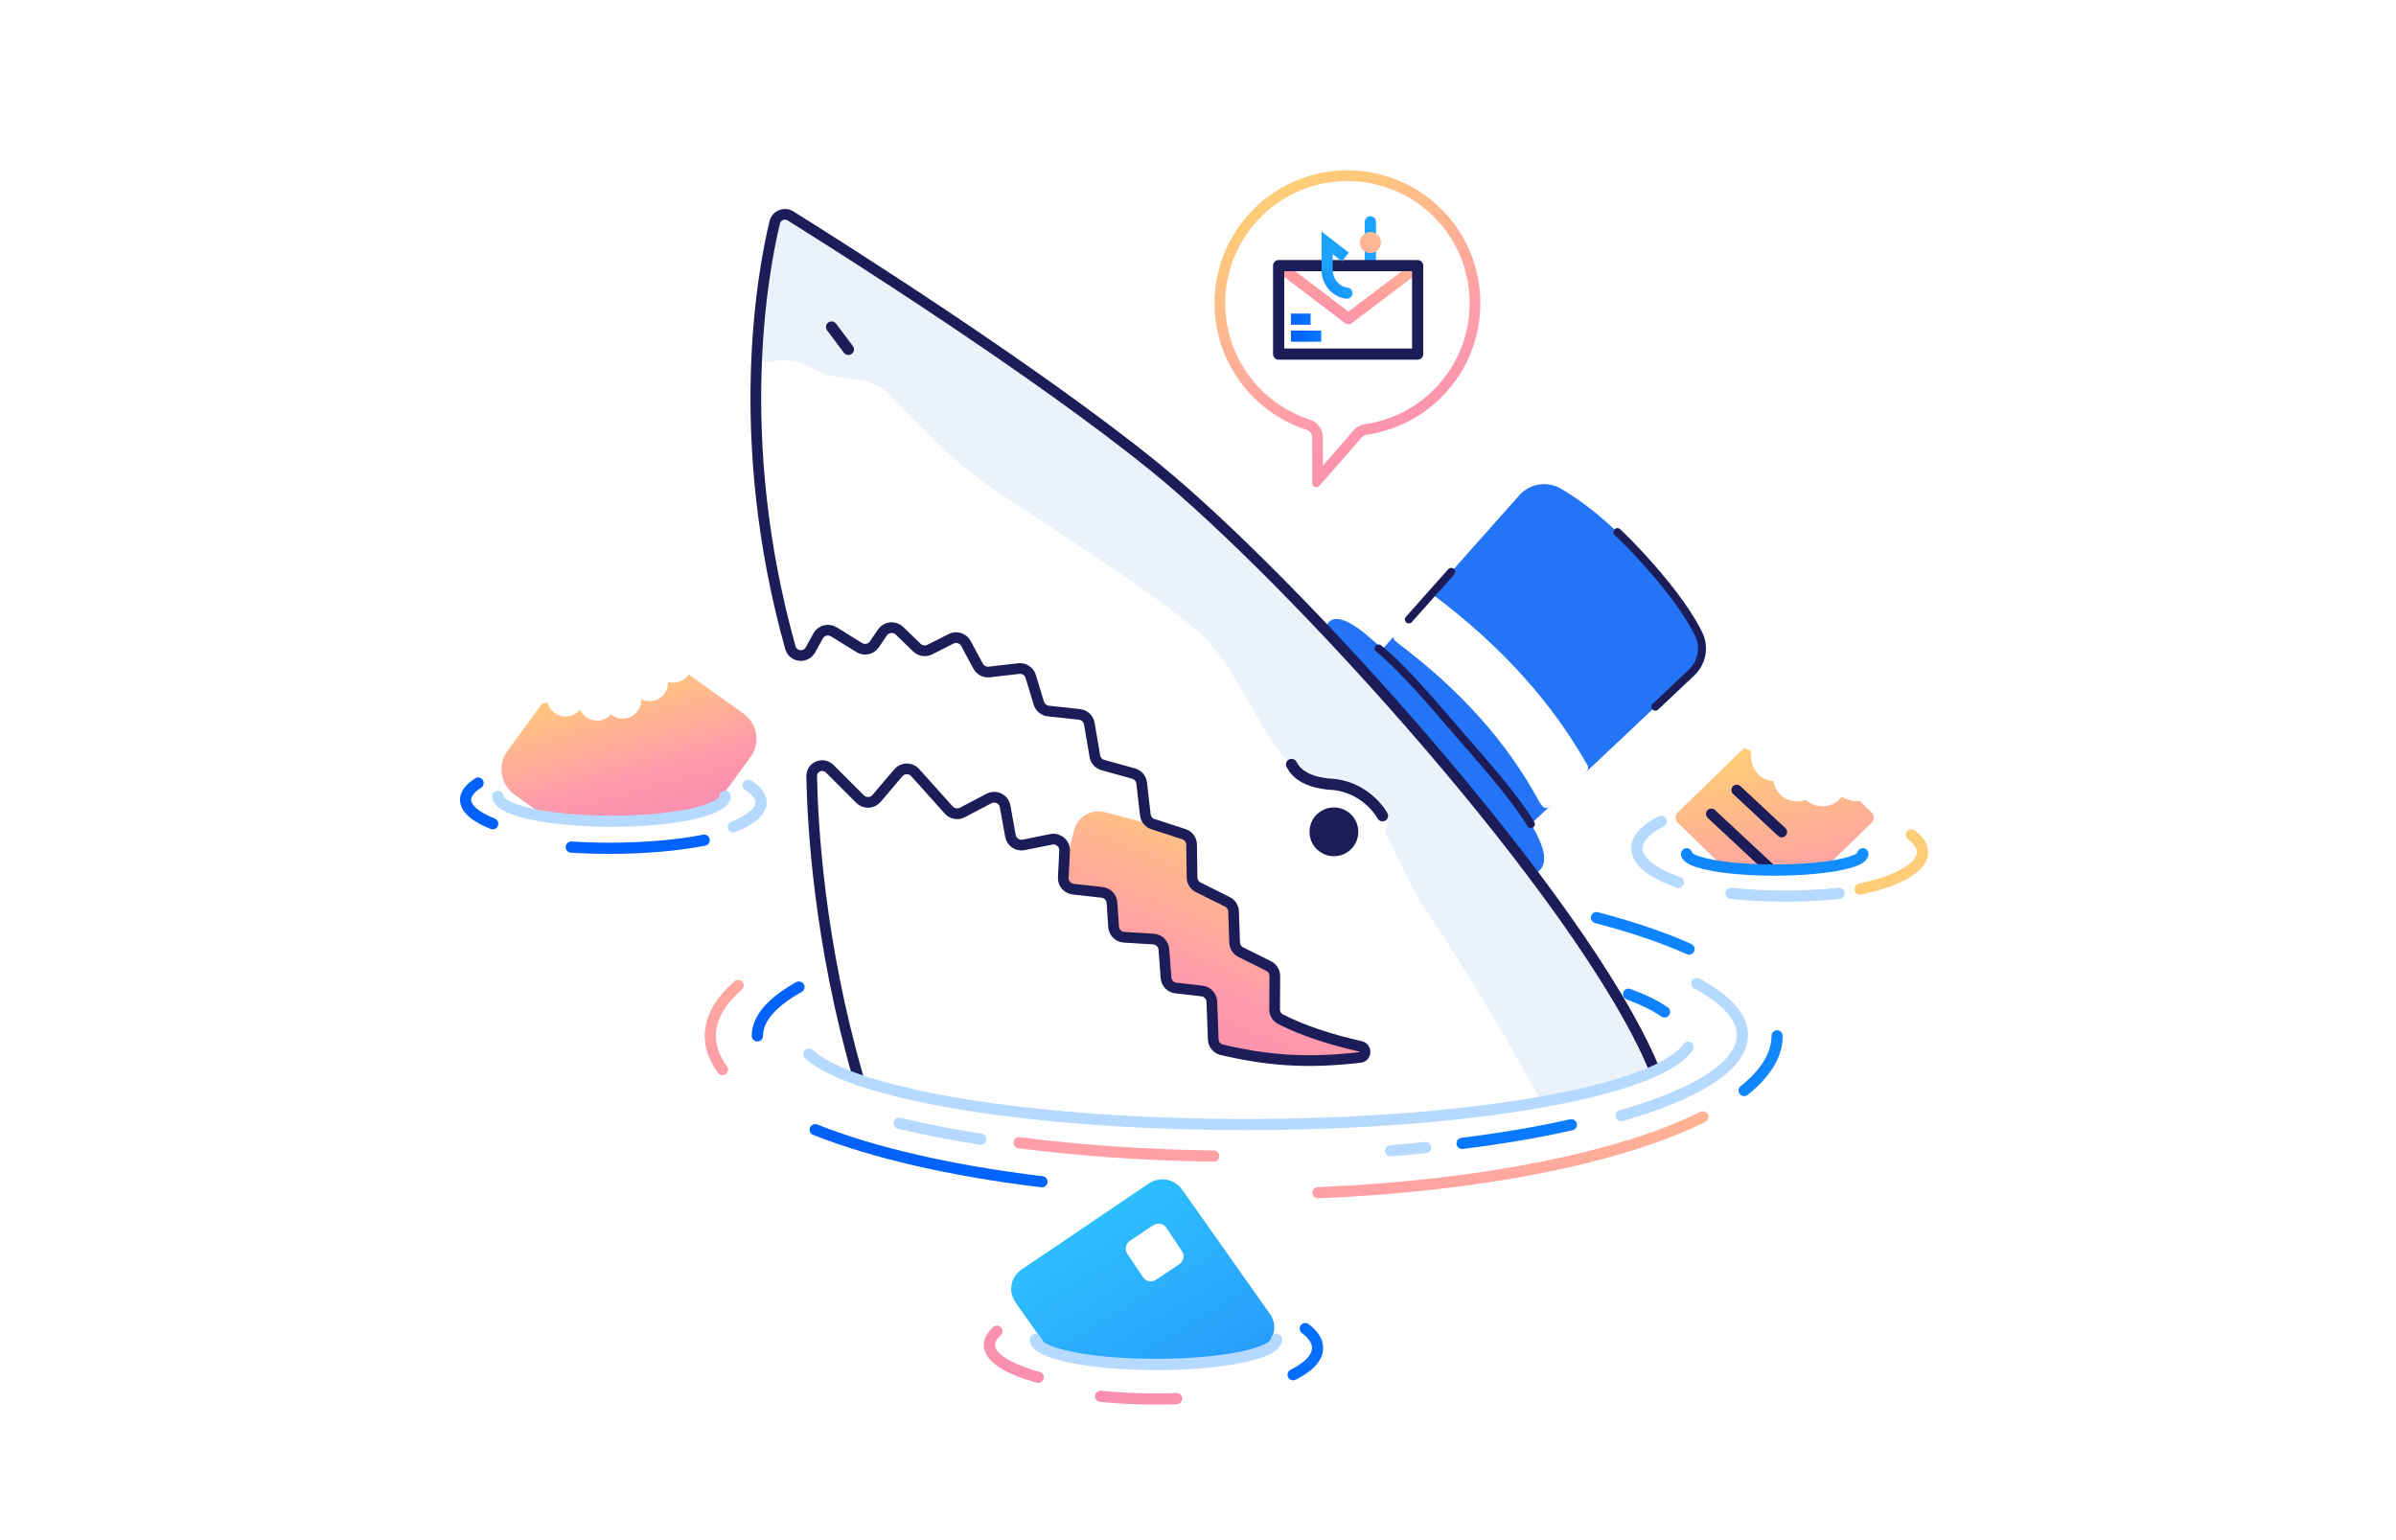 <svg width="448" height="288" viewBox="0 0 448 288" fill="none" xmlns="http://www.w3.org/2000/svg">
<path d="M448 0H0V288H448V0Z" fill="white"/>
<path d="M257.43 122.57L286.25 154.08L288.98 151.51L297.13 143.83L316.27 125.79C318.23 123.95 318.8 121.04 317.63 118.62C316.21 115.68 313.33 111.2 307.53 104.77C300.74 97.25 295.3 93.33 291.74 91.32C289.2 89.89 286.01 90.44 284.08 92.62L267.6 111.15L260.3 119.35L257.43 122.58V122.57Z" fill="#2374F7"/>
<path d="M260.641 118.67C260.421 119 260.471 119.44 260.751 119.72C260.941 119.91 261.151 120.09 261.371 120.26C273.121 129.11 281.751 138.77 287.761 149.82C287.961 150.18 288.191 150.51 288.451 150.81C288.731 151.14 289.231 151.18 289.581 150.92C292.231 148.88 294.611 146.6 296.761 144.12C296.991 143.86 297.031 143.47 296.861 143.17C290.121 131.24 280.701 120.81 268.101 111.33C267.941 111.21 267.781 111.1 267.611 111C265.031 113.22 262.651 115.69 260.661 118.67H260.641Z" fill="white"/>
<path d="M249.27 115.83C253.91 114.44 266.13 129.58 273.58 138.15C281.04 146.72 291.87 158.87 287.86 162.77C282.09 168.36 239.98 118.62 249.27 115.83Z" fill="#2374F7"/>
<path d="M257.77 121.26C262.65 125.21 268.69 132.52 273.59 138.15C277.84 143.03 283.18 149.07 286.25 154.09" stroke="#1C1C58" stroke-width="1.49" stroke-linecap="round" stroke-linejoin="round"/>
<path d="M271.34 106.94L267.6 111.14L263.43 115.83" stroke="#1C1C58" stroke-width="1.49" stroke-linecap="round" stroke-linejoin="round"/>
<path d="M309.512 132.15L316.272 125.78C318.232 123.94 318.802 121.03 317.632 118.61C316.212 115.67 313.332 111.19 307.532 104.76C305.732 102.76 304.022 101.02 302.422 99.5" stroke="#1C1C58" stroke-width="1.49" stroke-linecap="round" stroke-linejoin="round"/>
<path d="M215.842 87.21C193.512 69.13 157.272 46.23 147.892 40.37C146.732 39.64 145.252 40.24 144.922 41.57C142.752 50.55 136.852 81.8 147.842 121.07C148.342 122.85 150.722 123.1 151.612 121.48L153.032 118.9C153.612 117.85 154.952 117.5 155.972 118.13L160.722 121.07C161.682 121.66 162.932 121.39 163.562 120.46L165.052 118.26C165.782 117.18 167.302 117.02 168.242 117.93L171.512 121.09C172.152 121.71 173.122 121.86 173.912 121.45L177.882 119.44C178.892 118.93 180.132 119.31 180.672 120.31L182.952 124.55C183.362 125.31 184.182 125.74 185.042 125.64L190.542 125C191.552 124.88 192.492 125.5 192.782 126.47L194.302 131.47C194.542 132.27 195.242 132.85 196.082 132.94L201.902 133.57C202.832 133.67 203.582 134.38 203.742 135.3L204.782 141.38C204.922 142.18 205.502 142.83 206.282 143.04L212.012 144.63C212.832 144.86 213.432 145.56 213.532 146.41L214.212 152.34C214.302 153.16 214.862 153.84 215.642 154.09L221.412 155.96C222.262 156.24 222.842 157.02 222.862 157.92L222.952 164.07C222.962 164.85 223.412 165.57 224.112 165.91L229.552 168.62C230.242 168.96 230.682 169.65 230.712 170.42L230.912 176.23C230.942 177 231.382 177.69 232.072 178.03L237.262 180.62C237.972 180.98 238.422 181.71 238.422 182.5L238.392 188.73C238.392 189.49 238.802 190.2 239.472 190.55C243.692 192.72 248.792 194.37 254.452 195.65C255.602 195.91 255.562 197.57 254.392 197.71C244.382 198.88 237.012 198.28 228.502 196.28C227.592 196.07 226.952 195.27 226.912 194.34L226.652 187.29C226.612 186.26 225.822 185.4 224.792 185.29L219.932 184.74C218.932 184.63 218.152 183.82 218.082 182.82L217.682 177.51C217.602 176.47 216.762 175.64 215.722 175.58L210.242 175.24C209.192 175.18 208.352 174.34 208.282 173.29L207.982 168.79C207.912 167.78 207.132 166.96 206.122 166.85L200.732 166.25C199.632 166.13 198.812 165.17 198.872 164.06L199.122 159.09C199.192 157.73 197.952 156.66 196.622 156.93L191.462 157.97C190.312 158.2 189.192 157.44 188.992 156.29L188.002 150.78C187.752 149.39 186.222 148.64 184.972 149.3L180.002 151.91C179.152 152.36 178.112 152.17 177.472 151.46L171.182 144.45C170.332 143.51 168.852 143.53 168.032 144.49L163.952 149.29C163.162 150.22 161.742 150.28 160.882 149.41L155.232 143.76C153.942 142.47 151.792 143.34 151.832 145.17C152.002 154.49 153.252 176.33 160.512 201.42C212.442 214.92 261.602 211.74 309.232 199.41C295.682 167.43 241.722 108.08 215.902 87.18L215.842 87.21Z" fill="white"/>
<path d="M222.341 156.43L215.211 154.16L206.611 151.87C204.061 151.19 201.451 152.74 200.821 155.3L198.391 165.23L207.051 167.24L207.811 174.29L216.721 175.55L218.501 184.36L226.141 185.87L227.161 195.44C228.521 196.28 233.021 198.01 240.151 198.21C247.281 198.41 252.291 197.45 253.901 196.95H255.941L238.371 189.65V181.59L231.241 176.81L230.481 169.26L223.091 164.48L222.331 156.42L222.341 156.43Z" fill="url(#paint0_linear_3078_513)"/>
<path d="M308.808 198.98C297.658 175.2 286.178 161.54 272.838 145.86C235.858 98.31 194.818 68.21 147.958 40.13C143.328 37.36 144.558 47.88 142.178 65.56H141.628C141.048 65.56 140.578 66.03 140.578 66.61C140.578 67.19 141.048 67.66 141.628 67.66H141.888V67.7L141.998 67.66H144.068C144.138 67.66 144.218 67.66 144.288 67.64C146.898 67.07 149.588 67.51 151.878 68.86C153.308 69.71 154.858 70.26 156.498 70.49L160.748 71.1C163.158 71.45 165.388 72.64 167.028 74.45C170.868 78.67 178.388 86.5 185.678 91.41C187.818 92.86 190.558 94.66 193.608 96.66C205.288 104.34 221.278 114.86 225.898 119.89C228.728 122.97 231.298 127.46 233.788 131.8C236.418 136.39 238.898 140.72 241.478 142.94C241.678 143.11 241.918 143.19 242.158 143.19C242.268 143.19 242.378 143.16 242.478 143.12L245.218 145.34L253.828 147.87L258.138 151.41L259.688 154.42C259.688 154.42 259.638 154.42 259.618 154.44C259.098 154.69 258.878 155.32 259.138 155.84L263.558 164.9C264.488 166.8 265.538 168.63 266.688 170.34C270.078 175.37 278.938 188.89 288.028 205.73C288.218 206.08 288.578 206.28 288.948 206.28C289.118 206.28 289.288 206.24 289.448 206.15C289.918 205.89 290.098 205.33 289.908 204.84C295.698 204.01 305.808 201.94 308.798 198.96L308.808 198.98Z" fill="#ECF2FA"/>
<path d="M96.2 148.59L101.09 152.1C105.02 152.63 109.67 152.94 114.64 152.95C121.98 152.96 128.59 152.32 133.24 151.27L140.31 141.6C142.23 138.98 141.64 135.32 138.99 133.42L128.76 126.1C127.94 127.36 126.37 127.94 124.89 127.52C124.9 127.98 124.84 128.45 124.66 128.92C123.97 130.69 121.95 131.57 120.16 130.88C120.06 130.84 119.98 130.78 119.88 130.74C119.91 131.21 119.83 131.7 119.66 132.18C118.96 133.95 116.96 134.83 115.16 134.16C114.81 134.02 114.52 133.82 114.25 133.61C113.31 134.64 111.8 135.07 110.42 134.53C109.51 134.19 108.84 133.5 108.47 132.69C107.55 133.83 105.96 134.32 104.51 133.76C103.39 133.34 102.61 132.39 102.38 131.31C102.05 131.46 101.7 131.55 101.35 131.58L94.89 140.42C92.97 143.04 93.56 146.7 96.2 148.59Z" fill="url(#paint1_linear_3078_513)"/>
<path d="M189.851 243.51L196.101 252.35C198.071 252.95 200.711 253.47 203.831 253.85C207.381 254.27 211.561 254.51 216.011 254.51C219.761 254.51 223.291 254.34 226.431 254.03C229.981 253.69 233.011 253.17 235.281 252.53L236.331 251.83C238.371 250.45 238.871 247.71 237.461 245.72L221.021 222.43C219.611 220.43 216.831 219.94 214.791 221.32L191.001 237.41C188.961 238.79 188.461 241.51 189.871 243.51H189.851Z" fill="url(#paint2_linear_3078_513)"/>
<path d="M215.648 229.107L211.28 232.021C210.472 232.56 210.254 233.653 210.793 234.462L213.707 238.829C214.246 239.638 215.339 239.856 216.148 239.316L220.515 236.403C221.324 235.863 221.542 234.77 221.002 233.962L218.089 229.595C217.549 228.786 216.456 228.568 215.648 229.107Z" fill="white"/>
<path d="M313.728 153.88L322.818 162.69C325.618 163.02 328.918 163.21 332.438 163.21C335.398 163.21 338.188 163.08 340.678 162.84L349.918 153.88C350.488 153.32 350.488 152.43 349.918 151.88L347.718 149.75C346.488 149.94 345.298 149.62 344.378 148.97C343.698 149.87 342.678 150.53 341.448 150.72C340.008 150.94 338.638 150.47 337.658 149.58C337.378 149.68 337.078 149.76 336.758 149.81C334.318 150.18 332.028 148.57 331.628 146.2C331.628 146.16 331.628 146.12 331.618 146.08C329.598 145.94 327.878 144.46 327.528 142.44C327.438 141.85 327.338 141.11 327.338 140.39L326.098 139.89L313.728 151.89C313.158 152.44 313.158 153.33 313.728 153.89H313.718L313.728 153.88Z" fill="url(#paint3_linear_3078_513)"/>
<path d="M319.98 152.2L330.92 162.41" stroke="#1C1C58" stroke-width="2" stroke-linecap="round" stroke-linejoin="round"/>
<path d="M324.738 147.74L333.148 155.59" stroke="#1C1C58" stroke-width="2" stroke-linecap="round" stroke-linejoin="round"/>
<path d="M249.412 160.11C246.892 160.11 244.852 158.07 244.852 155.55C244.852 153.03 246.892 150.99 249.412 150.99C251.932 150.99 253.972 153.03 253.972 155.55C253.972 158.07 251.932 160.11 249.412 160.11Z" fill="#1C1C58"/>
<path d="M160.449 201.44C153.199 176.35 151.949 154.51 151.769 145.19C151.739 143.36 153.879 142.49 155.169 143.78L160.819 149.43C161.679 150.29 163.099 150.24 163.889 149.31L167.969 144.51C168.789 143.54 170.279 143.52 171.119 144.47L177.409 151.48C178.049 152.19 179.089 152.38 179.939 151.93L184.909 149.32C186.159 148.66 187.689 149.41 187.939 150.8L188.929 156.31C189.139 157.46 190.249 158.22 191.399 157.99L196.559 156.95C197.899 156.68 199.129 157.74 199.059 159.11L198.809 164.08C198.749 165.19 199.569 166.14 200.669 166.27L206.059 166.87C207.069 166.98 207.849 167.8 207.919 168.81L208.219 173.31C208.289 174.36 209.129 175.2 210.179 175.26L215.659 175.6C216.699 175.66 217.539 176.49 217.619 177.53L218.019 182.84C218.099 183.84 218.869 184.65 219.869 184.76L224.729 185.31C225.759 185.43 226.549 186.28 226.589 187.31L226.849 194.36C226.879 195.29 227.529 196.09 228.439 196.3C236.949 198.3 244.319 198.9 254.329 197.73C255.499 197.59 255.539 195.93 254.389 195.67C248.729 194.38 243.629 192.74 239.409 190.57C238.729 190.22 238.319 189.51 238.329 188.75L238.359 182.52C238.359 181.72 237.919 180.99 237.199 180.64L232.009 178.05C231.319 177.71 230.879 177.01 230.849 176.25L230.649 170.44C230.619 169.67 230.179 168.98 229.489 168.64L224.049 165.93C223.349 165.58 222.899 164.87 222.889 164.09L222.799 157.94C222.789 157.04 222.209 156.26 221.349 155.98L215.579 154.11C214.799 153.86 214.239 153.17 214.149 152.36L213.469 146.43C213.369 145.58 212.769 144.88 211.949 144.65L206.219 143.06C205.439 142.84 204.849 142.2 204.719 141.4L203.679 135.32C203.519 134.4 202.769 133.69 201.839 133.59L196.019 132.96C195.189 132.87 194.489 132.29 194.239 131.49L192.719 126.49C192.429 125.52 191.479 124.9 190.479 125.02L184.979 125.66C184.129 125.76 183.299 125.33 182.889 124.57L180.609 120.33C180.069 119.33 178.829 118.94 177.819 119.46L173.849 121.47C173.049 121.87 172.089 121.73 171.449 121.11L168.179 117.95C167.239 117.05 165.719 117.2 164.989 118.28L163.499 120.48C162.869 121.41 161.619 121.68 160.659 121.09L155.909 118.15C154.889 117.52 153.549 117.87 152.969 118.92L151.549 121.5C150.659 123.12 148.279 122.87 147.779 121.09C136.789 81.82 142.689 50.57 144.859 41.59C145.179 40.26 146.659 39.67 147.829 40.39C157.209 46.25 193.449 69.15 215.779 87.23C241.599 108.13 295.559 167.48 309.109 199.46" stroke="#1C1C58" stroke-width="2" stroke-linecap="round" stroke-linejoin="round"/>
<path d="M258.498 152.55C258.498 152.55 255.748 147.4 249.398 146.69C242.798 146.39 241.698 143.22 241.488 142.95" stroke="#1C1C58" stroke-width="2.09" stroke-linecap="round" stroke-linejoin="round"/>
<path d="M259.988 215.18C262.218 215.01 264.408 214.81 266.548 214.59" stroke="#B5D9FF" stroke-width="2.09" stroke-linecap="round" stroke-linejoin="round"/>
<path fill-rule="evenodd" clip-rule="evenodd" d="M139.011 146.28C138.701 146.77 138.851 147.41 139.331 147.72C140.801 148.65 141.251 149.46 141.251 150.04C141.251 150.46 141.011 151.02 140.241 151.69C139.481 152.35 138.301 153.02 136.731 153.64C136.191 153.85 135.931 154.46 136.141 155C136.351 155.54 136.961 155.8 137.501 155.59C139.191 154.92 140.611 154.15 141.621 153.27C142.631 152.4 143.351 151.31 143.351 150.04C143.351 148.33 142.081 146.98 140.461 145.95C139.971 145.64 139.321 145.79 139.021 146.27L139.011 146.28ZM134.521 148.91C134.521 148.33 134.991 147.86 135.571 147.86C136.151 147.86 136.621 148.33 136.621 148.91C136.621 149.55 136.331 150.09 135.961 150.51C135.591 150.92 135.101 151.27 134.541 151.57C133.431 152.17 131.891 152.69 130.081 153.12C126.101 154.05 120.501 154.62 114.331 154.62C110.141 154.62 106.221 154.36 102.891 153.9C99.871 153.48 97.291 152.9 95.441 152.18C94.521 151.82 93.721 151.41 93.141 150.92C92.561 150.44 92.051 149.77 92.051 148.91C92.051 148.33 92.521 147.86 93.101 147.86C93.681 147.86 94.151 148.33 94.151 148.91C94.151 148.91 94.161 148.95 94.181 148.99C94.221 149.06 94.311 149.17 94.481 149.31C94.821 149.59 95.391 149.91 96.211 150.23C97.841 150.86 100.231 151.42 103.181 151.83C106.401 152.28 110.231 152.53 114.341 152.53C120.411 152.53 125.841 151.97 129.611 151.09C131.351 150.68 132.681 150.21 133.551 149.74C133.991 149.5 134.261 149.29 134.411 149.12C134.521 149 134.541 148.93 134.541 148.92L134.521 148.91ZM316.351 183.42C316.081 183.93 316.271 184.56 316.781 184.84C319.451 186.28 321.471 187.76 322.801 189.25C324.131 190.73 324.741 192.17 324.741 193.56C324.741 195.88 323.001 198.37 319.181 200.86C315.411 203.32 309.851 205.61 302.841 207.61C302.281 207.77 301.961 208.35 302.121 208.9C302.281 209.46 302.861 209.78 303.411 209.62C310.521 207.59 316.291 205.23 320.321 202.61C324.301 200.02 326.831 196.99 326.831 193.56C326.831 191.51 325.911 189.6 324.351 187.85C322.791 186.11 320.551 184.5 317.761 183C317.251 182.73 316.621 182.92 316.341 183.43L316.351 183.42ZM316.231 194.95C315.751 194.63 315.101 194.75 314.781 195.23C314.211 196.08 313.191 196.98 311.691 197.89C310.201 198.8 308.281 199.69 305.961 200.54C301.321 202.25 295.181 203.79 287.861 205.08C273.221 207.66 253.971 209.24 232.871 209.24C212.911 209.24 194.601 207.83 180.281 205.49C173.121 204.32 166.981 202.92 162.131 201.35C157.251 199.77 153.811 198.06 151.951 196.34C151.531 195.95 150.861 195.97 150.471 196.4C150.081 196.82 150.101 197.49 150.531 197.88C152.741 199.92 156.551 201.74 161.491 203.34C166.471 204.95 172.721 206.37 179.941 207.55C194.391 209.91 212.821 211.32 232.871 211.32C254.061 211.32 273.441 209.74 288.221 207.13C295.611 205.83 301.891 204.26 306.681 202.49C309.081 201.61 311.131 200.66 312.771 199.66C314.401 198.67 315.691 197.58 316.501 196.38C316.821 195.9 316.701 195.25 316.221 194.93L316.231 194.95ZM175.091 212.63C175.091 212.63 175.021 212.61 174.991 212.6C172.521 212.12 170.141 211.6 167.881 211.06C167.321 210.93 166.971 210.36 167.111 209.8C167.251 209.24 167.811 208.89 168.371 209.03C170.631 209.57 173.011 210.09 175.491 210.57C175.531 210.57 175.561 210.59 175.591 210.6C178.141 211.09 180.801 211.56 183.551 211.99C184.121 212.08 184.511 212.61 184.421 213.19C184.331 213.76 183.801 214.15 183.221 214.06C180.411 213.62 177.691 213.14 175.091 212.64V212.63ZM323.561 168.09C322.991 168.03 322.571 167.51 322.631 166.94C322.691 166.37 323.211 165.95 323.781 166.01C326.871 166.34 330.241 166.52 333.771 166.52C337.301 166.52 340.671 166.34 343.771 166.01C344.341 165.95 344.861 166.37 344.921 166.94C344.981 167.51 344.561 168.03 343.991 168.09C340.811 168.43 337.371 168.61 333.771 168.61C330.171 168.61 326.731 168.42 323.561 168.09ZM311.541 153.11C311.281 152.59 310.651 152.38 310.141 152.64C308.631 153.39 307.371 154.26 306.481 155.23C305.581 156.21 305.011 157.35 305.011 158.62C305.011 160.31 306.021 161.76 307.491 162.93C308.961 164.11 311.031 165.13 313.501 165.97C314.051 166.16 314.641 165.86 314.831 165.32C315.021 164.77 314.721 164.18 314.181 163.99C311.841 163.19 310.021 162.27 308.811 161.3C307.591 160.32 307.121 159.41 307.121 158.62C307.121 158.03 307.381 157.37 308.041 156.65C308.701 155.93 309.721 155.2 311.091 154.52C311.611 154.26 311.821 153.63 311.561 153.12L311.541 153.11ZM238.681 249.43C238.111 249.43 237.641 249.89 237.631 250.47C237.631 250.49 237.571 250.66 237.161 250.95C236.681 251.28 235.921 251.64 234.861 251.99C232.751 252.68 229.681 253.26 225.981 253.63C223.021 253.93 219.681 254.1 216.141 254.1C211.931 254.1 207.991 253.86 204.651 253.45C201.411 253.04 198.771 252.48 196.961 251.83C196.051 251.5 195.411 251.18 195.021 250.88C194.701 250.64 194.651 250.5 194.651 250.48C194.651 249.91 194.181 249.44 193.601 249.44C193.021 249.44 192.551 249.91 192.551 250.49C192.551 251.4 193.131 252.08 193.751 252.55C194.381 253.03 195.251 253.45 196.251 253.81C198.261 254.53 201.081 255.12 204.391 255.54C207.821 255.97 211.851 256.21 216.141 256.21C219.751 256.21 223.151 256.04 226.191 255.73C229.961 255.35 233.191 254.75 235.511 253.99C236.661 253.61 237.651 253.18 238.371 252.67C239.051 252.19 239.731 251.47 239.731 250.49C239.731 249.91 239.261 249.44 238.681 249.44V249.43Z" fill="#B5D9FF"/>
<path fill-rule="evenodd" clip-rule="evenodd" d="M356.76 156.95C356.3 156.6 356.2 155.95 356.55 155.49C356.9 155.03 357.55 154.93 358.01 155.28C359.46 156.36 360.52 157.73 360.52 159.36C360.52 161.39 358.91 163.02 356.8 164.23C354.63 165.49 351.6 166.52 348.02 167.28C347.45 167.4 346.9 167.04 346.78 166.47C346.66 165.9 347.02 165.35 347.59 165.23C351.05 164.49 353.85 163.51 355.75 162.41C357.72 161.27 358.42 160.19 358.42 159.35C358.42 158.69 357.99 157.87 356.76 156.95ZM138.82 183.59C138.44 183.16 137.78 183.11 137.34 183.49C133.84 186.56 131.77 189.99 131.77 193.71C131.77 196.14 132.66 198.46 134.25 200.63C134.59 201.1 135.25 201.2 135.71 200.85C136.17 200.5 136.28 199.85 135.93 199.39C134.54 197.5 133.85 195.6 133.85 193.71C133.85 190.83 135.44 187.92 138.7 185.06C139.14 184.68 139.18 184.02 138.8 183.58L138.82 183.59ZM317.93 207.92C318.45 207.66 319.08 207.87 319.33 208.39C319.59 208.91 319.38 209.54 318.86 209.79C303.53 217.43 277.18 222.82 246.48 224.08C245.9 224.1 245.41 223.65 245.39 223.08C245.37 222.5 245.82 222.01 246.39 221.99C276.97 220.73 302.98 215.36 317.92 207.91L317.93 207.92ZM190.4 214.72C189.83 214.65 189.42 214.12 189.5 213.55C189.57 212.98 190.1 212.57 190.67 212.65C201.63 214.06 213.93 214.94 226.96 215.14C227.54 215.14 228 215.62 227.99 216.2C227.99 216.78 227.51 217.24 226.93 217.23C213.82 217.03 201.45 216.15 190.4 214.72ZM204.75 260.99C204.69 261.56 205.11 262.08 205.68 262.14C208.88 262.47 212.35 262.65 215.99 262.65C217.36 262.65 218.71 262.63 220.04 262.57C220.62 262.54 221.07 262.06 221.04 261.48C221.01 260.9 220.53 260.45 219.95 260.48C218.66 260.54 217.34 260.56 216 260.56C212.43 260.56 209.03 260.38 205.91 260.06C205.33 260 204.82 260.42 204.76 260.99H204.75ZM185.71 248.14C186.14 247.76 186.8 247.8 187.19 248.23C187.57 248.66 187.53 249.32 187.1 249.71C186.3 250.41 186.04 251.01 186.04 251.48C186.04 252.11 186.52 252.97 188.01 253.94C189.46 254.88 191.63 255.77 194.4 256.54C194.96 256.69 195.28 257.27 195.13 257.83C194.98 258.39 194.4 258.71 193.84 258.56C190.97 257.77 188.57 256.81 186.87 255.7C185.21 254.62 183.95 253.22 183.95 251.49C183.95 250.18 184.69 249.06 185.71 248.15V248.14Z" fill="url(#paint4_linear_3078_513)"/>
<path fill-rule="evenodd" clip-rule="evenodd" d="M88.842 145.54C89.332 145.23 89.972 145.38 90.282 145.86C90.592 146.35 90.442 146.99 89.962 147.3C88.532 148.21 88.092 149 88.092 149.55C88.092 149.96 88.322 150.5 89.072 151.15C89.812 151.8 90.962 152.45 92.512 153.06C93.052 153.27 93.312 153.88 93.102 154.42C92.892 154.96 92.282 155.22 91.742 155.01C90.092 154.35 88.702 153.6 87.712 152.74C86.722 151.88 86.012 150.82 86.012 149.56C86.012 147.89 87.262 146.55 88.852 145.55L88.842 145.54ZM132.692 156.9C132.582 156.33 132.032 155.97 131.462 156.08C126.802 157.01 120.682 157.58 113.942 157.58C111.502 157.58 109.132 157.5 106.882 157.36C106.302 157.32 105.812 157.76 105.772 158.34C105.732 158.92 106.172 159.41 106.752 159.45C109.042 159.59 111.462 159.67 113.942 159.67C120.782 159.67 127.052 159.09 131.872 158.13C132.442 158.02 132.802 157.47 132.692 156.9ZM297.502 171.33C297.352 171.89 297.692 172.46 298.252 172.61C304.812 174.32 310.582 176.28 315.392 178.43C315.922 178.67 316.542 178.43 316.772 177.9C317.012 177.37 316.772 176.75 316.242 176.52C311.302 174.31 305.422 172.31 298.772 170.58C298.212 170.43 297.642 170.77 297.492 171.33H297.502ZM150.292 184.07C150.012 183.57 149.372 183.38 148.872 183.66C143.832 186.47 140.562 189.83 140.562 193.7C140.562 194.28 141.032 194.75 141.612 194.75C142.192 194.75 142.662 194.28 142.662 193.7C142.662 191.08 144.942 188.25 149.902 185.49C150.402 185.21 150.592 184.57 150.312 184.07H150.292ZM304.142 186.89C303.602 186.69 303.322 186.09 303.522 185.55C303.722 185.01 304.322 184.73 304.872 184.93C307.722 185.99 310.082 187.14 311.832 188.37C312.302 188.7 312.412 189.36 312.082 189.83C311.752 190.3 311.092 190.41 310.622 190.08C309.082 188.99 306.912 187.92 304.142 186.89ZM293.592 209.31C294.152 209.18 294.712 209.54 294.842 210.1C294.972 210.66 294.612 211.22 294.052 211.35C287.902 212.74 281.002 213.92 273.512 214.85C272.942 214.92 272.412 214.51 272.342 213.94C272.272 213.37 272.682 212.84 273.252 212.77C280.682 211.85 287.512 210.67 293.582 209.3L293.592 209.31ZM152.042 212.23C151.502 212.02 151.242 211.41 151.452 210.87C151.662 210.33 152.272 210.07 152.812 210.28C163.482 214.53 178.032 217.91 194.952 219.95C195.522 220.02 195.932 220.54 195.862 221.11C195.792 221.68 195.272 222.09 194.702 222.02C177.662 219.97 162.932 216.55 152.032 212.21L152.042 212.23ZM331.232 193.7C331.232 193.12 331.702 192.65 332.282 192.65C332.862 192.65 333.332 193.12 333.332 193.7C333.332 197.75 330.882 201.46 326.772 204.74C326.322 205.1 325.662 205.03 325.302 204.58C324.942 204.13 325.012 203.47 325.462 203.11C329.332 200.02 331.232 196.84 331.232 193.7ZM347.082 159.62C347.212 159.54 347.282 159.39 347.342 159.25C347.502 158.87 347.872 158.6 348.312 158.6C348.892 158.6 349.362 159.07 349.362 159.65C349.362 160.53 348.692 161.09 348.202 161.4C347.642 161.75 346.902 162.04 346.052 162.29C344.342 162.79 341.962 163.18 339.202 163.43C336.972 163.63 334.472 163.75 331.832 163.75C328.692 163.75 325.742 163.59 323.222 163.31C320.792 163.04 318.722 162.65 317.232 162.17C316.492 161.93 315.832 161.66 315.342 161.32C314.892 161.01 314.312 160.47 314.312 159.66C314.312 159.08 314.782 158.61 315.362 158.61C315.832 158.61 316.222 158.91 316.362 159.33C316.392 159.43 316.442 159.53 316.532 159.59C316.782 159.76 317.222 159.97 317.882 160.18C319.182 160.6 321.102 160.96 323.472 161.23C325.902 161.5 328.782 161.65 331.852 161.65C334.442 161.65 336.872 161.54 339.032 161.34C341.732 161.1 343.962 160.72 345.482 160.28C346.252 160.05 346.792 159.83 347.102 159.63L347.082 159.62ZM243.432 249.28C242.972 248.93 242.882 248.27 243.232 247.81C243.582 247.35 244.242 247.26 244.702 247.61C246.282 248.81 247.402 250.3 247.402 252.06C247.402 253.32 246.822 254.46 245.922 255.43C245.022 256.39 243.762 257.25 242.252 258C241.732 258.26 241.102 258.05 240.852 257.53C240.592 257.01 240.802 256.38 241.322 256.13C242.702 255.44 243.722 254.72 244.392 254C245.052 253.29 245.312 252.64 245.312 252.06C245.312 251.26 244.802 250.31 243.442 249.28H243.432Z" fill="url(#paint5_radial_3078_513)"/>
<path fill-rule="evenodd" clip-rule="evenodd" d="M255.53 81.3C255.03 81.37 254.58 81.67 254.33 82.12L247.35 90.109L247.335 90.126L247.165 90.32L246.72 90.83C246.25 91.38 245.35 91.04 245.35 90.32V89.659V89.633V89.38V89.358V81.84C245.35 81.15 244.89 80.55 244.23 80.34C234.28 77.1 227.09 67.74 227.09 56.71C227.09 42.84 238.45 31.63 252.37 31.86C265.26 32.08 276.01 42.14 276.75 55.28C277.49 68.42 268.01 79.49 255.53 81.3ZM252.712 80.932L247.35 87.069L252.337 33.86C264.195 34.063 274.073 43.315 274.753 55.392C275.433 67.474 266.721 77.654 255.247 79.32C254.224 79.465 253.29 80.044 252.712 80.932ZM247.35 87.069V81.84C247.35 80.237 246.287 78.899 244.844 78.437C235.697 75.456 229.09 66.848 229.09 56.71C229.09 43.957 239.535 33.649 252.336 33.86L247.35 87.069Z" fill="url(#paint6_linear_3078_513)"/>
<path d="M155.488 61.15L158.628 65.34" stroke="#1C1C58" stroke-width="2.09" stroke-linecap="round" stroke-linejoin="round"/>
<path fill-rule="evenodd" clip-rule="evenodd" d="M257.28 41.49C257.28 40.91 256.81 40.44 256.23 40.44C255.65 40.44 255.18 40.91 255.18 41.49V49.29C255.18 49.87 255.65 50.34 256.23 50.34C256.81 50.34 257.28 49.87 257.28 49.29V41.49Z" fill="url(#paint7_radial_3078_513)"/>
<path fill-rule="evenodd" clip-rule="evenodd" d="M258.2 45.36C258.2 46.45 257.32 47.33 256.23 47.33C255.14 47.33 254.26 46.45 254.26 45.36C254.26 44.27 255.14 43.39 256.23 43.39C257.32 43.39 258.2 44.27 258.2 45.36ZM265.7 50.63C266.16 50.28 266.25 49.62 265.9 49.16C265.55 48.7 264.9 48.61 264.43 48.96L252.12 58.27L239.89 48.96C239.43 48.61 238.77 48.7 238.42 49.16C238.07 49.62 238.16 50.28 238.62 50.63L251.48 60.42C251.85 60.7 252.37 60.71 252.75 60.42L265.7 50.63Z" fill="url(#paint8_linear_3078_513)"/>
<path d="M265.068 49.67H239.078V66.21H265.068V49.67V49.67Z" stroke="#1C1C58" stroke-width="2.09" stroke-linecap="round" stroke-linejoin="round"/>
<path fill-rule="evenodd" clip-rule="evenodd" d="M247.079 43.28L248.769 44.58L251.379 46.59L252.209 47.23L250.929 48.89L250.099 48.25L249.179 47.54V50.47C249.179 52.12 250.369 53.56 251.919 53.77H251.979C252.549 53.85 252.959 54.37 252.889 54.94C252.829 55.47 252.379 55.85 251.869 55.86C251.849 55.86 251.829 55.86 251.809 55.86C251.779 55.86 251.739 55.86 251.709 55.86C248.989 55.52 247.099 53.09 247.099 50.47V43.28H247.079ZM245.059 58.64H241.379V60.73H245.059V58.64ZM247.039 61.81H241.389V63.9H247.039V61.81Z" fill="url(#paint9_radial_3078_513)"/>
<defs>
<linearGradient id="paint0_linear_3078_513" x1="237.551" y1="153.38" x2="216.271" y2="206.09" gradientUnits="userSpaceOnUse">
<stop stop-color="#FFCC77"/>
<stop offset="0.56" stop-color="#FF9CAA"/>
<stop offset="0.95" stop-color="#F98AB2"/>
</linearGradient>
<linearGradient id="paint1_linear_3078_513" x1="113.6" y1="126.37" x2="122.39" y2="158.55" gradientUnits="userSpaceOnUse">
<stop stop-color="#FFCC77"/>
<stop offset="0.56" stop-color="#FF9CAA"/>
<stop offset="0.95" stop-color="#F98AB2"/>
</linearGradient>
<linearGradient id="paint2_linear_3078_513" x1="195.291" y1="214.73" x2="225.031" y2="263.14" gradientUnits="userSpaceOnUse">
<stop stop-color="#30CDFF"/>
<stop offset="1" stop-color="#279AFB"/>
</linearGradient>
<linearGradient id="paint3_linear_3078_513" x1="327.978" y1="140.36" x2="337.5" y2="188.5" gradientUnits="userSpaceOnUse">
<stop stop-color="#FFCC77"/>
<stop offset="0.56" stop-color="#FF9CAA"/>
<stop offset="0.95" stop-color="#F98AB2"/>
</linearGradient>
<linearGradient id="paint4_linear_3078_513" x1="251.46" y1="153.02" x2="221.26" y2="284.59" gradientUnits="userSpaceOnUse">
<stop stop-color="#FFCC77"/>
<stop offset="0.56" stop-color="#FF9CAA"/>
<stop offset="0.95" stop-color="#F98AB2"/>
</linearGradient>
<radialGradient id="paint5_radial_3078_513" cx="0" cy="0" r="1" gradientUnits="userSpaceOnUse" gradientTransform="translate(2.14 293.603) rotate(-19.36) scale(447.424 344.89)">
<stop stop-color="#024CE4"/>
<stop offset="0.48" stop-color="#0065FF"/>
<stop offset="1" stop-color="#1CA2FF"/>
</radialGradient>
<linearGradient id="paint6_linear_3078_513" x1="247.771" y1="32.452" x2="280.835" y2="89.639" gradientUnits="userSpaceOnUse">
<stop stop-color="#FFCC77"/>
<stop offset="0.56" stop-color="#FF9CAA"/>
<stop offset="0.95" stop-color="#F98AB2"/>
</linearGradient>
<radialGradient id="paint7_radial_3078_513" cx="0" cy="0" r="1" gradientUnits="userSpaceOnUse" gradientTransform="translate(261.238 55.737) rotate(-79.47) scale(10.488 4.644)">
<stop stop-color="#024CE4"/>
<stop offset="0.48" stop-color="#0065FF"/>
<stop offset="1" stop-color="#1CA2FF"/>
</radialGradient>
<linearGradient id="paint8_linear_3078_513" x1="256.12" y1="39.27" x2="245.41" y2="67.78" gradientUnits="userSpaceOnUse">
<stop stop-color="#FCC68F"/>
<stop offset="0.51" stop-color="#FF9C9D"/>
<stop offset="1" stop-color="#FC8ABC"/>
</linearGradient>
<radialGradient id="paint9_radial_3078_513" cx="0" cy="0" r="1" gradientUnits="userSpaceOnUse" gradientTransform="translate(232.696 65.724) rotate(-62.62) scale(22.422 22.568)">
<stop stop-color="#024CE4"/>
<stop offset="0.48" stop-color="#0065FF"/>
<stop offset="1" stop-color="#1CA2FF"/>
</radialGradient>
</defs>
</svg>
